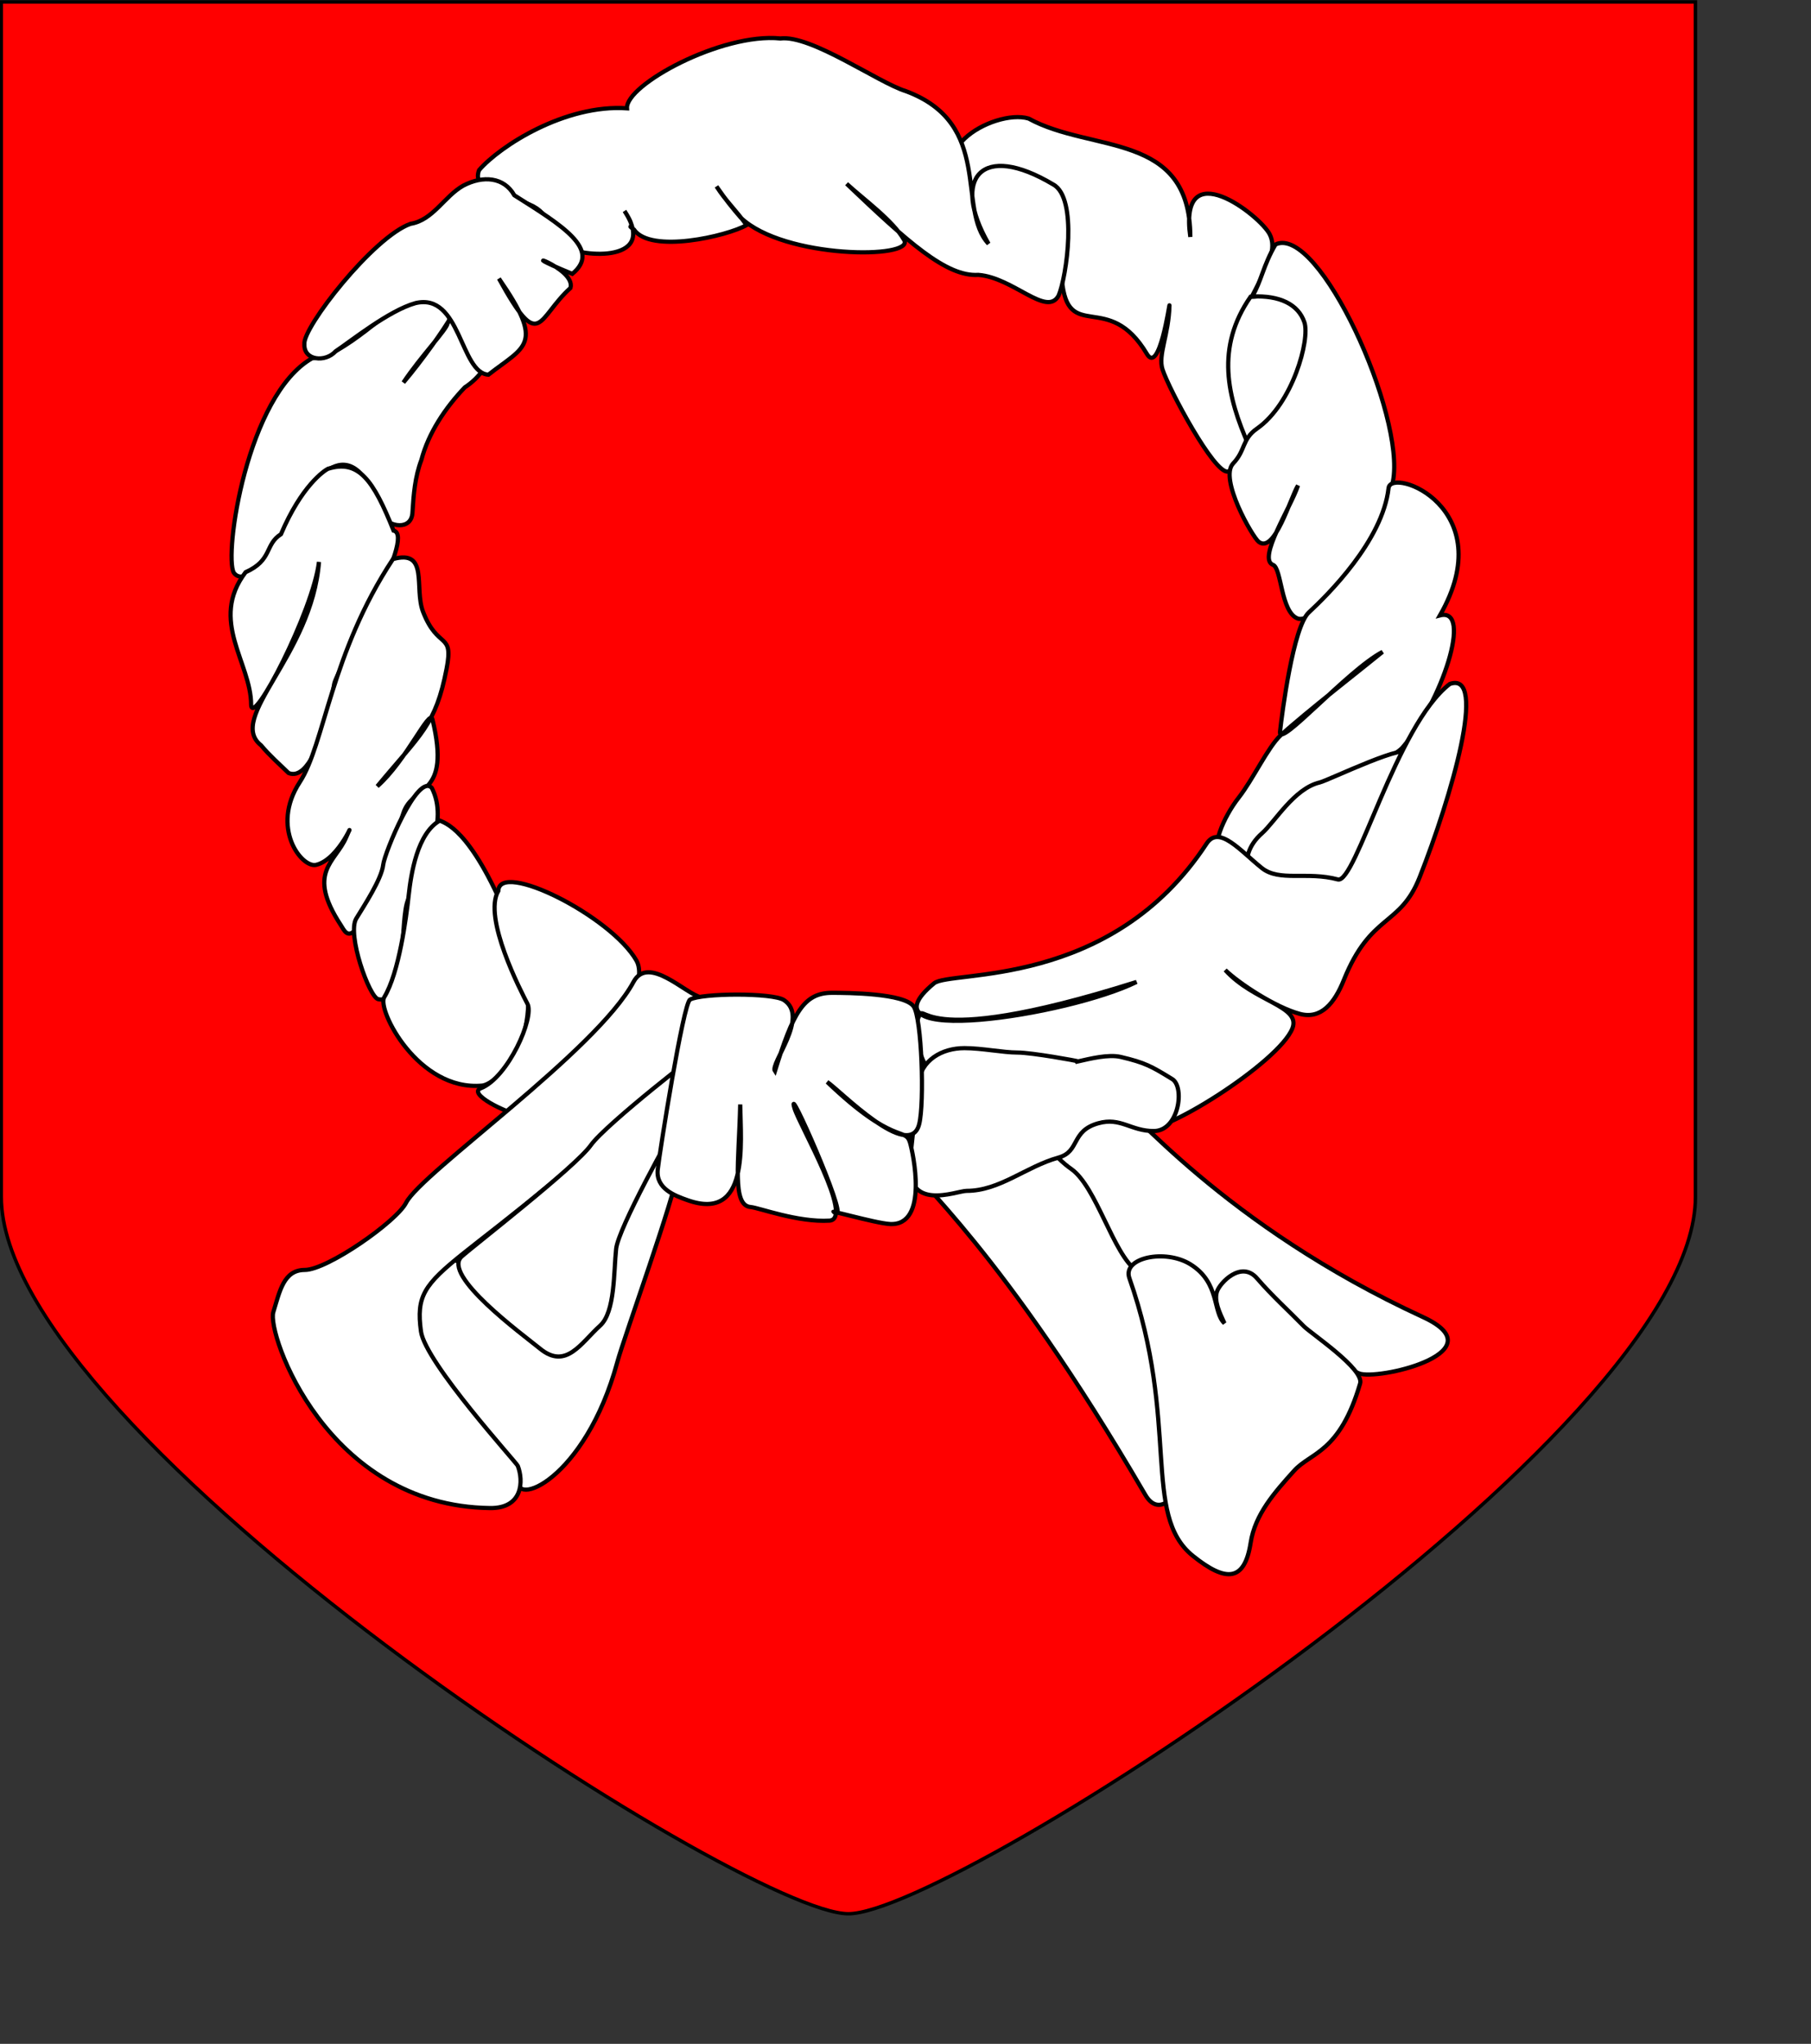<?xml version="1.0" encoding="UTF-8" standalone="no"?>
<!-- Created with Inkscape (http://www.inkscape.org/) -->
<svg
   xmlns:dc="http://purl.org/dc/elements/1.1/"
   xmlns:cc="http://web.resource.org/cc/"
   xmlns:rdf="http://www.w3.org/1999/02/22-rdf-syntax-ns#"
   xmlns:svg="http://www.w3.org/2000/svg"
   xmlns="http://www.w3.org/2000/svg"
   xmlns:sodipodi="http://inkscape.sourceforge.net/DTD/sodipodi-0.dtd"
   xmlns:inkscape="http://www.inkscape.org/namespaces/inkscape"
   id="svg2"
   sodipodi:version="0.32"
   inkscape:version="0.43"
   width="600pt"
   height="677pt"
   sodipodi:docbase="/home/fizyk/anizo/wiki/SVG/niemoje"
   sodipodi:docname="POL_Babiak_COA_PioM.svg"
   version="1.0">
  <rect width="100%" height="100%" fill="#333333" stroke="none"/>
  <defs
     id="defs5" />
  <sodipodi:namedview
     inkscape:window-height="671"
     inkscape:window-width="958"
     inkscape:pageshadow="2"
     inkscape:pageopacity="0.0"
     borderopacity="1.0"
     bordercolor="#666666"
     pagecolor="#ffffff"
     id="base"
     inkscape:zoom="0.71268239"
     inkscape:cx="396.02832"
     inkscape:cy="793.2031"
     inkscape:window-x="0"
     inkscape:window-y="0"
     inkscape:current-layer="svg2" />
  <g
     id="g5905"
     transform="matrix(3.419,0,0,3.419,-1776.854,-435.697)">
    <path
       sodipodi:nodetypes="cccscc"
       id="rect3233"
       d="M 519.867,127.687 L 738.758,127.687 L 738.758,282.033 C 738.758,312.902 642.993,374.641 629.313,374.641 C 615.632,374.641 519.867,312.902 519.867,282.033 L 519.867,127.687 z "
       style="fill:#ff0000;fill-opacity:1;stroke:#000000;stroke-width:0.447;stroke-miterlimit:4;stroke-dasharray:none;stroke-opacity:1" />
    <g
       transform="translate(-3.55,2.099)"
       id="g5007">
      <path
         style="fill:#ffffff;fill-opacity:1;fill-rule:evenodd;stroke:#000000;stroke-width:0.543;stroke-linecap:butt;stroke-linejoin:miter;stroke-miterlimit:4;stroke-dasharray:none;stroke-opacity:1"
         d="M 581.081,167.093 C 582.314,165.283 578.906,162.049 576.89,163.443 C 573.9,164.722 567.452,171.658 563.586,171.61 C 555.142,176.381 552.155,197.081 553.462,199.322 C 554.609,200.921 558.007,198.837 561.849,190.645 C 563.055,188.465 568.592,179.26 572.597,191.913 C 573.399,193.394 576.461,193.958 576.545,191.483 C 576.684,189.23 576.857,186.96 577.689,184.756 C 578.612,181.26 580.756,178.044 583.301,175.374 C 585.036,174.253 587.283,171.823 585.629,170.026 C 584.305,168.606 583.757,165.455 581.61,166.129 C 580.684,167.82 577.663,172.06 575.373,174.744 C 577.646,171.327 580.996,167.894 581.081,167.093 z "
         id="path1357"
         sodipodi:nodetypes="ccccccccccccc" />
      <path
         style="fill:#ffffff;fill-opacity:1;fill-rule:evenodd;stroke:#000000;stroke-width:0.543;stroke-linecap:butt;stroke-linejoin:miter;stroke-miterlimit:4;stroke-dasharray:none;stroke-opacity:1"
         d="M 559.552,194.334 C 557.413,195.702 558.492,197.674 554.977,199.252 C 550.24,205.492 555.691,210.949 555.697,216.373 C 555.822,219.482 563.704,204.248 564.464,197.919 C 563.53,210.074 552.445,218.035 556.98,221.61 C 558.052,222.903 559.337,224.023 560.529,225.186 C 561.952,225.784 563.076,224.086 563.694,222.952 C 565.441,220.061 565.888,216.791 566.437,213.641 C 566.934,211.491 577.146,194.535 574.1,193.875 C 571.484,187.331 569.583,184.658 565.611,185.896 C 565.106,186.166 562.223,188.071 559.552,194.334 z "
         id="path1359"
         sodipodi:nodetypes="ccccccccccc" />
      <path
         style="fill:#ffffff;fill-opacity:1;fill-rule:evenodd;stroke:#000000;stroke-width:0.543;stroke-linecap:butt;stroke-linejoin:miter;stroke-miterlimit:4;stroke-dasharray:none;stroke-opacity:1"
         d="M 574.021,197.554 C 565.96,209.756 565.197,221.452 561.987,226.36 C 558.151,232.226 562.219,237.483 564.092,237.052 C 567.196,236.336 569.362,230.255 567.977,233.499 C 566.588,236.754 562.77,237.944 567.296,244.856 C 568.11,246.099 569.143,249.643 575.361,230.38 C 576.588,226.577 581.583,228.418 579.122,218.248 C 578.765,216.774 575.741,223.625 571.996,226.904 C 577.633,220.105 579.535,219.047 580.951,211.714 C 581.887,206.87 579.842,209.345 577.909,204.361 C 576.724,201.308 578.704,196.25 574.021,197.554 z "
         id="path1361"
         sodipodi:nodetypes="csssscscssc" />
      <path
         style="fill:#ffffff;fill-opacity:1;fill-rule:evenodd;stroke:#000000;stroke-width:0.543;stroke-linecap:butt;stroke-linejoin:miter;stroke-miterlimit:4;stroke-dasharray:none;stroke-opacity:1"
         d="M 579.043,227.119 C 577.224,225.079 572.928,235.489 572.76,237.041 C 572.558,238.897 570.243,242.401 569.279,243.986 C 568.054,245.999 570.959,254.167 572.119,254.404 C 576.069,255.212 574.803,244.043 575.997,241.506 C 578.252,236.71 581.234,231.446 579.043,227.119 z "
         id="path1363"
         sodipodi:nodetypes="cssssc" />
      <path
         style="fill:#ffffff;fill-opacity:1;fill-rule:evenodd;stroke:#000000;stroke-width:0.543;stroke-linecap:butt;stroke-linejoin:miter;stroke-miterlimit:4;stroke-dasharray:none;stroke-opacity:1"
         d="M 580.075,231.336 C 577.169,232.97 576.357,238.179 576.05,241.01 C 575.746,243.821 574.815,250.992 572.89,254.156 C 571.929,255.736 577.285,266.314 585.544,265.566 C 587.383,265.4 594.752,259.246 589.846,246.467 C 584.709,233.086 581.144,231.783 580.075,231.336 z "
         id="path1365"
         sodipodi:nodetypes="cssssc" />
      <path
         style="fill:#ffffff;fill-opacity:1;fill-rule:evenodd;stroke:#000000;stroke-width:0.543;stroke-linecap:butt;stroke-linejoin:miter;stroke-miterlimit:4;stroke-dasharray:none;stroke-opacity:1"
         d="M 587.634,240.413 C 585.607,243.858 590.567,253.409 591.403,255.012 C 592.322,256.776 588.891,264.526 585.377,265.906 C 583.656,266.582 588.305,269.051 591.349,269.685 C 594.727,270.388 598.315,262.524 599.703,260.597 C 601.325,258.347 603.168,256.558 603.848,255.826 C 605.586,253.955 606.327,250.897 605.487,249.427 C 602.195,243.666 587.776,236.449 587.634,240.413 z "
         id="path1367"
         sodipodi:nodetypes="cssssssc" />
      <path
         style="fill:#ffffff;fill-opacity:1;fill-rule:evenodd;stroke:#000000;stroke-width:0.543;stroke-linecap:butt;stroke-linejoin:miter;stroke-miterlimit:4;stroke-dasharray:none;stroke-opacity:1"
         d="M 656.145,140.647 C 651.639,139.309 640.739,145.518 649.819,150.749 C 650.868,143.994 659.371,148.02 660.825,151.792 C 661.629,153.875 660.261,159.319 660.447,161.432 C 661.188,169.817 666.456,162.678 671.436,171.06 C 673.041,173.762 674.357,164.452 674.348,164.781 C 674.255,168.609 672.839,171.178 673.452,173.057 C 674.311,175.69 680.134,186.534 681.877,186.246 C 686.81,185.433 682.68,175.173 682.686,171.651 C 682.7,164.381 689.188,159.245 687.293,155.588 C 686.028,153.146 675.478,144.951 677.043,155.934 C 677.015,142.248 664.346,145.146 656.145,140.647 z "
         id="path1369"
         sodipodi:nodetypes="ccsssssssscc" />
      <path
         style="fill:#ffffff;fill-opacity:1;fill-rule:evenodd;stroke:#000000;stroke-width:0.543;stroke-linecap:butt;stroke-linejoin:miter;stroke-miterlimit:4;stroke-dasharray:none;stroke-opacity:1"
         d="M 684.827,163.668 C 680.277,170.222 681.804,176.582 684.604,182.908 C 685.352,184.596 693.722,175.514 692.764,166.442 C 692.331,162.337 687.173,163.668 684.827,163.668 z "
         id="path1371"
         sodipodi:nodetypes="cssc" />
      <path
         style="fill:#ffffff;fill-opacity:1;fill-rule:evenodd;stroke:#000000;stroke-width:0.543;stroke-linecap:butt;stroke-linejoin:miter;stroke-miterlimit:4;stroke-dasharray:none;stroke-opacity:1"
         d="M 688.055,156.908 C 686.45,159.628 686.225,161.668 685.036,163.64 C 688.585,163.463 690.996,164.646 691.78,166.962 C 692.532,169.18 690.27,177.489 685.654,180.701 C 683.687,182.071 684.196,183.511 682.577,185.201 C 680.717,187.143 685.085,194.708 685.877,195.321 C 687.931,196.911 689.938,189.722 690.954,188.048 C 690.088,190.775 685.654,197.503 687.729,198.301 C 688.852,198.733 688.714,204.384 690.905,205.226 C 693.178,206.1 701.328,197.207 703.22,187.522 C 704.88,179.029 693.676,154.304 688.055,156.908 z "
         id="path1373"
         sodipodi:nodetypes="ccsssscsssc" />
      <path
         style="fill:#ffffff;fill-opacity:1;fill-rule:evenodd;stroke:#000000;stroke-width:0.543;stroke-linecap:butt;stroke-linejoin:miter;stroke-miterlimit:4;stroke-dasharray:none;stroke-opacity:1"
         d="M 702.656,188.384 C 701.884,195.2 694.754,202.224 692.345,204.454 C 690.342,206.309 688.894,217.437 688.631,219.861 C 688.379,222.181 697.332,211.923 701.881,209.539 C 700.154,210.968 691.664,217.589 688.721,220.313 C 687.071,221.84 685.131,226.03 683.302,228.36 C 681.265,230.955 679.62,235.015 680.964,235.794 C 684.5,237.844 685.705,233.495 693.304,228.456 C 695.122,227.249 703.209,223.326 704.449,221.901 C 709.522,216.071 713.598,203.715 709.291,204.831 C 717.255,190.949 702.973,185.597 702.656,188.384 z "
         id="path1375"
         sodipodi:nodetypes="csscssssscs" />
      <path
         style="fill:#ffffff;fill-opacity:1;fill-rule:evenodd;stroke:#000000;stroke-width:0.543;stroke-linecap:butt;stroke-linejoin:miter;stroke-miterlimit:4;stroke-dasharray:none;stroke-opacity:1"
         d="M 705.38,222.76 C 705.581,220.902 694.947,226.125 693.751,226.409 C 690.444,227.194 687.99,231.486 686.299,232.977 C 682.783,236.076 684.296,240.443 688.751,241.558 C 694.433,242.98 698.514,238.568 702.459,235.896 C 706.259,233.323 707.49,230.932 707.98,226.409 C 708.149,224.852 705.944,224.154 705.38,222.76 z "
         id="path1377"
         sodipodi:nodetypes="csssssc" />
      <path
         style="fill:#ffffff;fill-opacity:1;fill-rule:evenodd;stroke:#000000;stroke-width:0.543;stroke-linecap:butt;stroke-linejoin:miter;stroke-miterlimit:4;stroke-dasharray:none;stroke-opacity:1"
         d="M 710.563,213.689 C 703.654,219.004 698.396,239.555 696.099,238.936 C 692.129,237.866 688.548,239.276 686.279,237.459 C 683.487,235.222 680.746,231.864 679.145,234.308 C 666.777,253.185 646.044,250.612 643.931,252.354 C 633.711,260.779 661.247,256.542 670.099,252.177 C 640.493,261.531 642.949,254.031 641.854,256.931 C 640.843,259.608 643.003,263.943 644.486,265.376 C 647.136,267.935 650.356,266.868 654.404,267.958 C 657.116,268.689 660.02,267.118 663.58,268.077 C 667.141,269.036 667.96,269.643 670.5,271.117 C 672.851,272.482 688.561,262.53 690.236,258.157 C 691.344,255.26 685.301,254.767 681.552,250.637 C 683.337,252.361 688.013,255.445 691.189,256.301 C 693.942,257.042 695.676,254.912 696.867,251.949 C 700.359,243.262 704.129,245.092 706.669,238.66 C 710.778,228.256 715.527,211.916 710.563,213.689 z "
         id="path1379"
         sodipodi:nodetypes="csssscsssssscsssc" />
      <path
         style="fill:#ffffff;fill-opacity:1;fill-rule:evenodd;stroke:#000000;stroke-width:0.543;stroke-linecap:butt;stroke-linejoin:miter;stroke-miterlimit:4;stroke-dasharray:none;stroke-opacity:1"
         d="M 581.416,287.642 C 582.238,286.291 578.393,292.253 577.131,292.851 C 573.691,294.483 584.974,309.257 585.286,311.454 C 585.535,313.214 590.736,314.049 590.232,316.167 C 589.231,320.375 598.859,316.52 603.006,301.285 C 603.924,297.914 610.445,279.948 610.929,276.232 C 611.877,268.962 604.05,279.51 603.091,282.185 C 602.144,284.827 598.43,300.682 594.982,299.796 C 592.768,299.227 583.382,288.464 581.416,287.642 z "
         id="path1387"
         sodipodi:nodetypes="csssssssc" />
      <path
         style="fill:#ffffff;fill-opacity:1;fill-rule:evenodd;stroke:#000000;stroke-width:0.543;stroke-linecap:butt;stroke-linejoin:miter;stroke-miterlimit:4;stroke-dasharray:none;stroke-opacity:1"
         d="M 640.355,275.308 C 641.33,277.644 652.619,286.51 671.229,318.429 C 673.109,321.655 675.933,318.185 675.923,315.155 C 675.907,310.313 673.9,306.191 672.678,301.137 C 665.166,269.95 659.731,269.504 657.781,267.699 C 655.142,265.256 637.789,269.159 640.355,275.308 z "
         id="path1391"
         sodipodi:nodetypes="csssss" />
      <path
         style="fill:#ffffff;fill-opacity:1;fill-rule:evenodd;stroke:#000000;stroke-width:0.543;stroke-linecap:butt;stroke-linejoin:miter;stroke-miterlimit:4;stroke-dasharray:none;stroke-opacity:1"
         d="M 657.059,263.613 C 655.053,262.02 655.272,267.416 656.167,269.341 C 657.53,272.27 659.572,274.883 661.635,276.317 C 664.927,278.606 667.079,287.377 670.113,289.487 C 673.127,291.584 671.21,291.958 673.846,290.329 C 675.994,289.003 697.147,302.406 699.062,302.81 C 702.224,303.479 716.605,299.849 707.111,295.471 C 681.363,283.598 669.118,268.166 666.722,266.705 C 665.355,265.873 658.917,263.808 657.059,263.613 z "
         id="path1393"
         sodipodi:nodetypes="csssssssc" />
      <path
         style="fill:#ffffff;fill-opacity:1;fill-rule:evenodd;stroke:#000000;stroke-width:0.543;stroke-linecap:butt;stroke-linejoin:miter;stroke-miterlimit:4;stroke-dasharray:none;stroke-opacity:1"
         d="M 681.451,296.264 C 679.905,294.852 680.9,291.022 677.04,288.639 C 673.788,286.632 668.24,287.793 669.168,290.433 C 675.729,309.106 670.726,320.968 677.38,326.316 C 681.721,329.805 684.067,329.583 684.838,324.617 C 685.41,320.935 687.933,318.108 690.461,315.304 C 692.602,312.929 696.352,313.028 698.982,304.044 C 699.53,302.173 692.63,297.597 691.685,296.63 C 689.706,294.604 687.647,292.762 685.651,290.454 C 683.623,288.108 680.851,291.058 680.488,292.169 C 680.096,293.37 680.793,294.831 681.451,296.264 z "
         id="path1395"
         sodipodi:nodetypes="csssssssssc" />
      <path
         style="fill:#ffffff;fill-opacity:1;fill-rule:evenodd;stroke:#000000;stroke-width:0.543;stroke-linecap:butt;stroke-linejoin:miter;stroke-miterlimit:4;stroke-dasharray:none;stroke-opacity:1"
         d="M 662.551,262.438 C 662.556,262.389 656.548,261.297 654.737,261.297 C 652.811,261.297 650.116,260.726 647.853,260.726 C 644.957,260.726 642.229,262.272 641.902,265.292 C 641.551,268.527 641.201,271.761 640.851,274.996 C 640.085,282.064 646.806,279.164 648.131,279.164 C 652.426,279.164 655.772,276.046 660.007,274.865 C 662.823,274.079 661.57,271.43 665.157,270.429 C 668.053,269.622 669.344,271.437 672.311,271.437 C 675.574,271.437 676.361,265.738 674.705,264.722 C 671.99,263.055 671.188,262.604 668.069,261.868 C 666.464,261.489 664.094,262.092 662.551,262.438 z "
         id="path1381"
         sodipodi:nodetypes="cssssssssssc" />
      <path
         style="fill:#ffffff;fill-opacity:1;fill-rule:evenodd;stroke:#000000;stroke-width:0.543;stroke-linecap:butt;stroke-linejoin:miter;stroke-miterlimit:4;stroke-dasharray:none;stroke-opacity:1"
         d="M 613.817,254.156 C 611.864,253.757 607.011,248.623 605.102,252.172 C 600.3,261.101 577.687,276.826 575.72,280.697 C 574.481,283.134 565.538,289.378 562.625,289.378 C 559.889,289.378 559.385,292.164 558.561,294.835 C 557.717,297.574 565.432,319.888 586.578,320.136 C 590.818,320.186 590.902,316.612 590.145,314.679 C 589.983,314.264 578.195,301.35 577.64,297.316 C 576.391,288.24 581.718,291.398 613.011,261.597 C 613.165,257.309 614.571,256.896 613.817,254.156 z "
         id="path1383"
         sodipodi:nodetypes="cssssssscc" />
      <path
         style="fill:#ffffff;fill-opacity:1;fill-rule:evenodd;stroke:#000000;stroke-width:0.543;stroke-linecap:butt;stroke-linejoin:miter;stroke-miterlimit:4;stroke-dasharray:none;stroke-opacity:1"
         d="M 612.434,262.342 C 614.91,260.108 601.513,270.546 599.594,273.256 C 597.582,276.095 584.45,286.248 582.905,287.642 C 580.251,290.036 590.821,297.749 593.025,299.548 C 596.401,302.304 598.312,298.806 600.789,296.572 C 602.735,294.815 602.539,289.569 602.856,286.65 C 603.143,283.997 609.822,271.936 611.434,269.287 C 613.426,266.012 615.154,261.809 612.434,262.342 z "
         id="path1385"
         sodipodi:nodetypes="cssssssc" />
      <path
         style="fill:#ffffff;fill-opacity:1;fill-rule:evenodd;stroke:#000000;stroke-width:0.543;stroke-linecap:butt;stroke-linejoin:miter;stroke-miterlimit:4;stroke-dasharray:none;stroke-opacity:1"
         d="M 623.374,263.699 C 622.688,262.727 627.89,256.721 624.536,254.517 C 623.079,253.559 613.874,253.611 612.398,254.46 C 611.531,254.959 608.483,274.077 608.23,276.42 C 607.961,278.904 610.499,279.807 612.096,280.372 C 620.073,283.194 618.965,273.109 618.886,268.002 C 618.718,275.483 617.788,281.048 620.233,281.251 C 621.298,281.339 626.339,283.256 630.422,283.007 C 633.645,282.812 626.55,270.663 625.907,268.514 C 624.703,264.488 632.735,282.555 631.3,282.031 C 629.209,281.269 636.318,283.352 638.248,283.447 C 643.304,283.695 641.191,274.143 640.821,272.906 C 640.217,270.886 638.766,273.357 630.126,265.098 C 631.726,266.15 640.773,275.484 642.013,270.539 C 642.706,267.775 642.347,256.83 641.293,255.338 C 640.089,253.635 632.774,253.581 630.746,253.581 C 627.069,253.581 625.688,256.209 623.374,263.699 z "
         id="path1389"
         sodipodi:nodetypes="csssscsssssscsssc" />
      <path
         style="fill:#ffffff;fill-opacity:1;fill-rule:evenodd;stroke:#000000;stroke-width:0.543;stroke-linecap:butt;stroke-linejoin:miter;stroke-miterlimit:4;stroke-dasharray:none;stroke-opacity:1"
         d="M 650.972,156.825 C 646.104,148.345 650.028,143.606 659.344,149.173 C 662.528,150.916 661.062,161.095 660.028,163.514 C 658.497,166.343 654.175,161.186 649.654,160.843 C 645.506,161.11 640.501,156.553 632.635,149.071 C 634.815,151.08 638.647,153.824 640.071,156.35 C 641.458,158.81 624.556,158.791 618.963,153.455 C 617.899,152.215 617.035,151.178 615.825,149.415 C 617.007,151.287 618.386,152.53 619.706,154.414 C 617.195,155.834 607.279,158.139 605.154,154.977 C 603.931,154.1 605.792,155.463 603.938,152.585 C 608.623,159.747 597.224,158.374 596.294,157.09 C 593.966,154.903 594.481,152.618 591.045,151.526 C 588.708,150.275 584.116,150.031 585.146,147.314 C 587.821,144.21 596.269,138.774 604.261,139.326 C 604.038,136.318 616.481,129.534 624.077,130.304 C 628.067,129.815 636.716,136.009 640.28,137.108 C 651.696,141.332 646.785,152.372 650.972,156.825 z "
         id="path1349"
         sodipodi:nodetypes="ccccczcccccccccccc" />
      <path
         style="fill:#ffffff;fill-opacity:1;fill-rule:evenodd;stroke:#000000;stroke-width:0.543;stroke-linecap:butt;stroke-linejoin:miter;stroke-miterlimit:4;stroke-dasharray:none;stroke-opacity:1"
         d="M 589.704,150.561 C 588.367,148.204 585.67,147.968 583.104,149.315 C 580.65,150.695 579.213,153.773 576.29,154.248 C 571.519,155.916 562.315,167.668 562.577,169.799 C 562.49,171.92 565.286,172.179 566.611,170.715 C 568.624,169.373 573.5,165.444 576.943,164.487 C 582.788,163.109 582.696,173.528 586.356,173.735 C 591.106,170.016 593.687,169.923 587.715,161.323 C 593.094,171.086 592.575,166.489 596.96,162.529 C 597.716,159.821 588.476,157.143 597.191,160.71 C 601.024,157.591 595.852,154.439 589.704,150.561 z "
         id="path1355"
         sodipodi:nodetypes="ccccccccccc" />
    </g>
  </g>
</svg>
